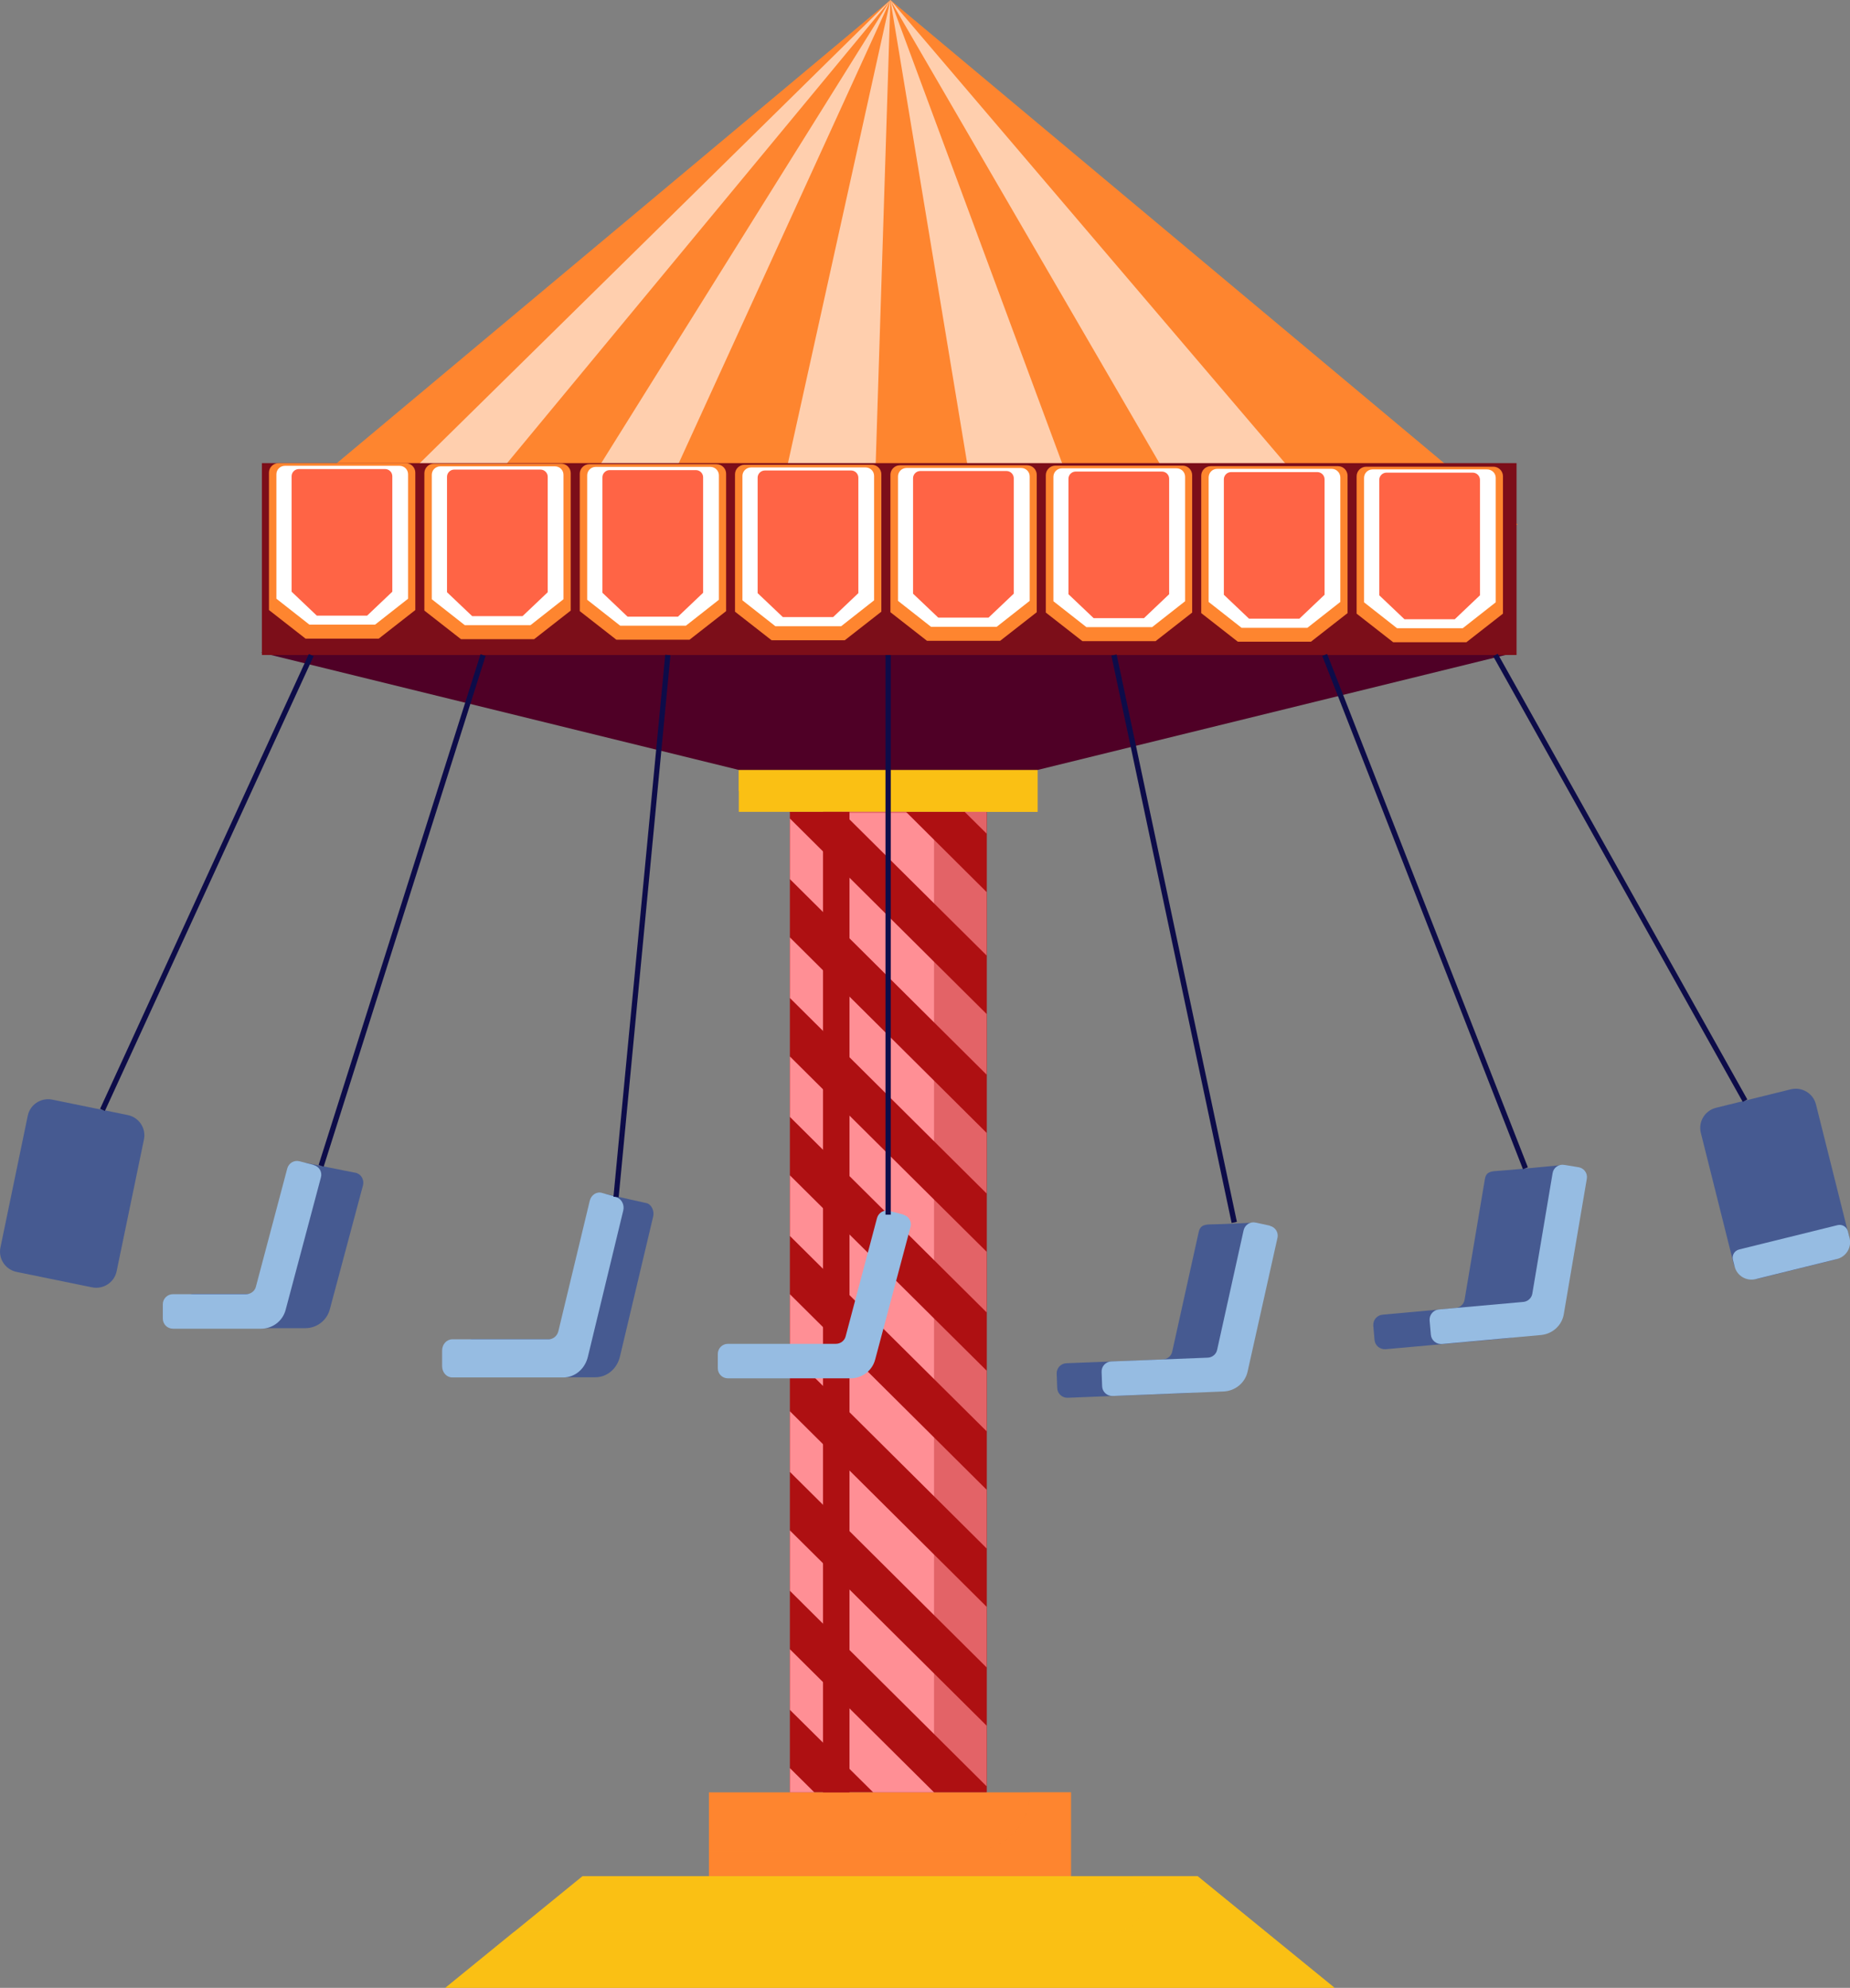 <svg viewBox="0 0 148 159" fill="none" xmlns="http://www.w3.org/2000/svg">
<rect x="0" y="0" width="148" height="159" fill="#808080" stroke="none"/>
<g clip-path="url(#clip0_240_7493)">
<path d="M78.941 64.935H63.19V143.363H78.941V64.935Z" fill="#AE1012"/>
<path d="M85.679 143.363H56.714V150.067H85.679V143.363Z" fill="#FE852F"/>
<g style="mix-blend-mode:multiply" opacity="0.42">
<path d="M82.39 143.363C82.39 145.981 80.245 148.11 77.608 148.11H56.714V150.052H85.679V143.349H82.39V143.363Z" fill="#FE852F"/>
</g>
<path d="M106.762 159H35.631L46.599 150.066H95.807L106.762 159Z" fill="#FAC014"/>
<g style="mix-blend-mode:multiply" opacity="0.6">
<path d="M95.807 150.067H90.634C92.475 151.563 91.402 154.527 89.026 154.527H41.108L35.631 158.986H106.762L95.793 150.053L95.807 150.067Z" fill="#FAC014"/>
</g>
<path d="M82.998 61.583H59.105V64.935H82.998V61.583Z" fill="#FAC014"/>
<g style="mix-blend-mode:multiply">
<path d="M59.105 61.583V63.266H77.333V64.935H83.013V61.583H59.105Z" fill="#FAC014"/>
</g>
<path d="M83.013 61.583H59.104L20.866 52.19H121.252L83.013 61.583Z" fill="#4F0026"/>
<path d="M21.054 41.976L71.233 0L121.426 41.976H21.054Z" fill="#FE852F"/>
<path d="M71.233 0L28.574 41.976H36.486L71.233 0Z" fill="#FFCFAE"/>
<path d="M45.02 41.976L71.233 0L52.048 41.976H45.02Z" fill="#FFCFAE"/>
<path d="M61.945 41.976L71.233 0L69.9 41.976H61.945Z" fill="#FFCFAE"/>
<path d="M78.188 41.976L71.232 0L86.795 41.976H78.188Z" fill="#FFCFAE"/>
<path d="M95.619 41.976L71.232 0L107.008 41.976H95.619Z" fill="#FFCFAE"/>
<path d="M121.324 37.042H20.952V52.391H121.324V37.042Z" fill="#7C0E19"/>
<path d="M32.458 37.042H22.285C21.865 37.042 21.518 37.387 21.518 37.804V48.795L24.445 51.082H30.299L33.225 48.795V37.804C33.225 37.387 32.878 37.042 32.458 37.042Z" fill="#FE852F"/>
<path d="M31.936 37.258H22.793C22.416 37.258 22.112 37.56 22.112 37.934V47.889L24.749 49.96H30.009L32.646 47.889V37.934C32.646 37.56 32.342 37.258 31.965 37.258H31.936Z" fill="white"/>
<path d="M30.82 37.517H23.909C23.59 37.517 23.329 37.776 23.329 38.092V47.327L25.343 49.241H29.371L31.385 47.327V38.092C31.385 37.776 31.124 37.517 30.806 37.517H30.82Z" fill="#FF6445"/>
<path d="M44.89 37.085H34.718C34.298 37.085 33.95 37.43 33.95 37.847V48.838L36.877 51.125H42.731L45.658 48.838V37.847C45.658 37.43 45.31 37.085 44.89 37.085Z" fill="#FE852F"/>
<path d="M44.368 37.301H35.225C34.848 37.301 34.544 37.603 34.544 37.977V47.931L37.181 50.003H42.441L45.078 47.931V37.977C45.078 37.603 44.774 37.301 44.397 37.301H44.368Z" fill="white"/>
<path d="M43.252 37.56H36.341C36.022 37.56 35.761 37.819 35.761 38.135V47.37L37.775 49.283H41.803L43.818 47.37V38.135C43.818 37.819 43.557 37.56 43.238 37.56H43.252Z" fill="#FF6445"/>
<path d="M57.322 37.128H47.15C46.73 37.128 46.382 37.473 46.382 37.89V48.881L49.309 51.168H55.163L58.09 48.881V37.89C58.09 37.473 57.742 37.128 57.322 37.128Z" fill="#FE852F"/>
<path d="M56.8 37.344H47.657C47.281 37.344 46.976 37.646 46.976 38.02V47.974L49.614 50.046H54.873L57.511 47.974V38.02C57.511 37.646 57.206 37.344 56.83 37.344H56.8Z" fill="white"/>
<path d="M55.685 37.602H48.773C48.454 37.602 48.194 37.861 48.194 38.178V47.413L50.208 49.327H54.236L56.25 47.413V38.178C56.25 37.861 55.989 37.602 55.67 37.602H55.685Z" fill="#FF6445"/>
<path d="M69.74 37.172H59.568C59.148 37.172 58.8 37.517 58.8 37.934V48.925L61.727 51.212H67.581L70.508 48.925V37.934C70.508 37.517 70.16 37.172 69.74 37.172Z" fill="#FE852F"/>
<path d="M69.233 37.388H60.09C59.713 37.388 59.394 37.69 59.394 38.064V48.018L62.031 50.09H67.291L69.928 48.018V38.064C69.928 37.69 69.624 37.388 69.247 37.388H69.233Z" fill="white"/>
<path d="M68.103 37.632H61.191C60.872 37.632 60.611 37.891 60.611 38.207V47.443L62.625 49.356H66.654L68.668 47.443V38.207C68.668 37.891 68.407 37.632 68.088 37.632H68.103Z" fill="#FF6445"/>
<path d="M82.172 37.215H72C71.58 37.215 71.232 37.56 71.232 37.977V48.968L74.159 51.255H80.013L82.94 48.968V37.977C82.94 37.56 82.593 37.215 82.172 37.215Z" fill="#FE852F"/>
<path d="M81.665 37.431H72.522C72.145 37.431 71.841 37.733 71.841 38.107V48.061L74.478 50.133H79.738L82.375 48.061V38.107C82.375 37.733 82.071 37.431 81.694 37.431H81.665Z" fill="white"/>
<path d="M80.535 37.675H73.623C73.305 37.675 73.044 37.934 73.044 38.25V47.486L75.058 49.399H79.086L81.1 47.486V38.25C81.1 37.934 80.839 37.675 80.52 37.675H80.535Z" fill="#FF6445"/>
<path d="M94.605 37.243H84.433C84.013 37.243 83.665 37.588 83.665 38.006V48.996L86.592 51.283H92.446L95.373 48.996V38.006C95.373 37.588 95.025 37.243 94.605 37.243Z" fill="#FE852F"/>
<path d="M94.098 37.459H84.954C84.578 37.459 84.273 37.761 84.273 38.135V48.09L86.911 50.161H92.17L94.808 48.09V38.135C94.808 37.761 94.503 37.459 94.127 37.459H94.098Z" fill="white"/>
<path d="M92.967 37.718H86.056C85.737 37.718 85.476 37.977 85.476 38.293V47.529L87.49 49.442H91.518L93.532 47.529V38.293C93.532 37.977 93.272 37.718 92.953 37.718H92.967Z" fill="#FF6445"/>
<path d="M107.037 37.286H96.865C96.445 37.286 96.097 37.631 96.097 38.049V49.039L99.024 51.326H104.878L107.805 49.039V38.049C107.805 37.631 107.457 37.286 107.037 37.286Z" fill="#FE852F"/>
<path d="M106.515 37.502H97.372C96.995 37.502 96.691 37.804 96.691 38.192V48.147L99.328 50.218H104.588L107.225 48.147V38.192C107.225 37.818 106.921 37.502 106.544 37.502H106.515Z" fill="white"/>
<path d="M105.4 37.761H98.488C98.169 37.761 97.908 38.02 97.908 38.336V47.572L99.922 49.485H103.951L105.965 47.572V38.336C105.965 38.02 105.704 37.761 105.385 37.761H105.4Z" fill="#FF6445"/>
<path d="M119.469 37.33H109.298C108.877 37.33 108.53 37.675 108.53 38.093V49.083L111.456 51.37H117.31L120.237 49.083V38.093C120.237 37.675 119.89 37.33 119.469 37.33Z" fill="#FE852F"/>
<path d="M118.948 37.546H109.805C109.428 37.546 109.124 37.848 109.124 38.222V48.177L111.761 50.248H117.021L119.658 48.177V38.222C119.658 37.848 119.353 37.546 118.962 37.546H118.948Z" fill="white"/>
<path d="M117.832 37.805H110.92C110.602 37.805 110.341 38.064 110.341 38.38V47.615L112.355 49.529H116.383L118.397 47.615V38.38C118.397 38.064 118.136 37.805 117.818 37.805H117.832Z" fill="#FF6445"/>
<path d="M78.926 66.675V64.935H77.173L78.926 66.675Z" fill="#FF8F95"/>
<path d="M63.19 122.403V127.237L78.927 142.874V138.026L63.19 122.403Z" fill="#FF8F95"/>
<path d="M63.19 112.881V117.729L78.927 133.365V128.518L63.19 112.881Z" fill="#FF8F95"/>
<path d="M74.724 143.363L63.19 131.912V136.76L69.856 143.363H74.724Z" fill="#FF8F95"/>
<path d="M63.19 103.516V108.22L78.927 123.856V119.152L63.19 103.516Z" fill="#FF8F95"/>
<path d="M72.479 64.935H67.349L78.927 76.428V71.35L72.479 64.935Z" fill="#FF8F95"/>
<path d="M63.19 141.421V143.363H65.147L63.19 141.421Z" fill="#FF8F95"/>
<path d="M63.19 65.467V70.315L78.927 85.951V81.104L63.19 65.467Z" fill="#FF8F95"/>
<path d="M63.19 74.976V79.823L78.927 95.46V90.612L63.19 74.976Z" fill="#FF8F95"/>
<path d="M63.19 84.498V89.332L78.927 104.968V100.12L63.19 84.498Z" fill="#FF8F95"/>
<path d="M63.19 94.007V98.855L78.927 114.477V109.629L63.19 94.007Z" fill="#FF8F95"/>
<g style="mix-blend-mode:screen">
<path d="M67.958 64.935H65.842V143.363H67.958V64.935Z" fill="#AE1012"/>
</g>
<g style="mix-blend-mode:multiply" opacity="0.35">
<path d="M63.19 64.935V65.021H74.724V143.363H78.927V64.935H63.19Z" fill="#AE1012"/>
</g>
<path d="M72.261 97.143L71.145 96.856C70.711 96.74 70.276 96.999 70.16 97.431L67.653 106.882C67.567 107.242 67.233 107.486 66.871 107.486H58.235C57.786 107.486 57.424 107.846 57.424 108.292V109.443C57.424 109.888 57.786 110.248 58.235 110.248H68.045C68.972 110.248 69.784 109.63 70.015 108.738L72.841 98.136C72.957 97.704 72.696 97.273 72.261 97.158V97.143Z" fill="#96BCE2"/>
<path d="M100.444 97.79C100.444 97.79 97.517 97.934 96.865 97.934C96.213 97.934 95.996 98.106 95.894 98.552L93.779 108.104C93.706 108.464 93.388 108.723 93.025 108.737L85.317 109.039C84.867 109.054 84.52 109.428 84.534 109.874L84.578 111.024C84.592 111.47 84.969 111.816 85.418 111.801L95.228 111.413C96.155 111.37 96.938 110.722 97.14 109.83L100.256 98.955C100.357 98.524 100.879 97.905 100.444 97.819V97.79Z" fill="#465A91"/>
<path d="M101.589 98.035L100.459 97.79C100.024 97.69 99.589 97.963 99.488 98.409L97.372 107.961C97.3 108.32 96.981 108.579 96.619 108.594L88.91 108.896C88.461 108.91 88.113 109.284 88.128 109.73L88.171 110.881C88.186 111.327 88.562 111.672 89.011 111.658L97.894 111.298C98.821 111.255 99.604 110.608 99.806 109.716L102.197 99.013C102.299 98.582 102.023 98.15 101.589 98.049V98.035Z" fill="#96BCE2"/>
<path d="M125.135 93.173C125.135 93.173 120.368 93.633 119.716 93.662C119.064 93.691 118.861 93.878 118.788 94.324L117.166 103.962C117.108 104.321 116.803 104.595 116.441 104.624L110.602 105.156C110.152 105.199 109.834 105.587 109.863 106.033L109.964 107.184C110.008 107.63 110.399 107.946 110.848 107.918L120.629 107.04C121.556 106.954 122.31 106.263 122.454 105.357L125.005 94.338C125.077 93.906 125.57 93.259 125.135 93.187V93.173Z" fill="#465A91"/>
<path d="M126.28 93.36L125.135 93.173C124.7 93.101 124.28 93.389 124.208 93.835L122.585 103.473C122.527 103.833 122.223 104.106 121.86 104.135L115.108 104.739C114.659 104.782 114.34 105.17 114.369 105.616L114.47 106.767C114.514 107.213 114.905 107.53 115.354 107.501L123.28 106.782C124.208 106.695 124.961 106.005 125.106 105.098L126.946 94.281C127.019 93.849 126.729 93.432 126.28 93.36Z" fill="#96BCE2"/>
<path d="M51.801 96.251L48.396 95.489C47.846 95.345 47.237 106.45 47.237 106.45C47.15 106.839 46.817 107.112 46.455 107.112H37.819C37.37 107.112 37.007 107.515 37.007 108.004V109.27C37.007 109.759 37.37 110.162 37.819 110.162H47.628C48.556 110.162 49.367 109.486 49.599 108.493L52.251 97.316C52.367 96.841 52.106 96.366 51.787 96.251H51.801Z" fill="#465A91"/>
<path d="M49.28 95.733L48.164 95.417C47.73 95.287 47.295 95.575 47.179 96.05L44.672 106.465C44.586 106.853 44.252 107.126 43.89 107.126H36.181C35.732 107.126 35.37 107.529 35.37 108.018V109.284C35.37 109.773 35.732 110.176 36.181 110.176H45.064C45.991 110.176 46.802 109.5 47.034 108.507L49.86 96.826C49.976 96.352 49.715 95.877 49.28 95.748V95.733Z" fill="#96BCE2"/>
<path d="M28.574 93.836L24.415 93.001C23.865 92.872 22.285 102.884 22.285 102.884C22.198 103.244 21.865 103.488 21.503 103.488H15.533C15.084 103.474 14.722 103.833 14.722 104.279V105.43C14.722 105.876 15.084 106.236 15.533 106.236H24.415C25.343 106.236 26.154 105.617 26.386 104.725L29.038 94.814C29.154 94.382 28.893 93.951 28.574 93.85V93.836Z" fill="#465A91"/>
<path d="M25.082 93.173L23.966 92.886C23.532 92.771 23.097 93.03 22.981 93.461L20.474 102.912C20.387 103.272 20.054 103.516 19.692 103.516H13.838C13.389 103.516 13.026 103.876 13.026 104.322V105.473C13.026 105.919 13.389 106.278 13.838 106.278H20.88C21.807 106.278 22.619 105.66 22.851 104.768L25.676 94.166C25.792 93.734 25.531 93.303 25.096 93.188L25.082 93.173Z" fill="#96BCE2"/>
<path d="M10.219 89.188L4.188 87.956C3.286 87.771 2.405 88.347 2.22 89.242L0.035 99.782C-0.151 100.677 0.429 101.551 1.331 101.735L7.363 102.968C8.264 103.152 9.145 102.576 9.331 101.681L11.515 91.142C11.701 90.247 11.121 89.372 10.219 89.188Z" fill="#465A91"/>
<path d="M143.257 87.131L137.282 88.608C136.389 88.829 135.845 89.727 136.067 90.613L138.685 101.055C138.908 101.941 139.812 102.481 140.705 102.26L146.681 100.783C147.574 100.563 148.118 99.665 147.895 98.778L145.277 88.337C145.055 87.45 144.15 86.91 143.257 87.131Z" fill="#465A91"/>
<path d="M139.116 99.944L147.004 97.994C147.369 97.904 147.738 98.124 147.829 98.487L147.966 99.031C148.151 99.771 147.697 100.521 146.952 100.705L140.456 102.31C139.71 102.495 138.955 102.044 138.77 101.304L138.633 100.76C138.542 100.397 138.764 100.031 139.13 99.94L139.116 99.944Z" fill="#96BCE2"/>
<path d="M24.707 52.313L8.008 88.69L8.391 88.863L25.089 52.486L24.707 52.313Z" fill="#0D0C49"/>
<path d="M25.893 93.317L25.488 93.187L38.442 52.333L38.847 52.462L25.893 93.317Z" fill="#0D0C49"/>
<path d="M53.219 52.37L49.076 95.72L49.494 95.759L53.637 52.41L53.219 52.37Z" fill="#0D0C49"/>
<path d="M71.261 52.391H70.841V97.157H71.261V52.391Z" fill="#0D0C49"/>
<path d="M98.531 97.819L88.91 52.434L89.33 52.348L98.952 97.733L98.531 97.819Z" fill="#0D0C49"/>
<path d="M106.17 52.308L105.778 52.459L121.837 93.52L122.229 93.369L106.17 52.308Z" fill="#0D0C49"/>
<path d="M139.422 88.138L119.455 52.491L119.817 52.29L139.784 87.937L139.422 88.138Z" fill="#0D0C49"/>
</g>
<defs>
<clipPath id="clip0_240_7493">
<rect width="148" height="159" fill="white"/>
</clipPath>
</defs>
</svg>
